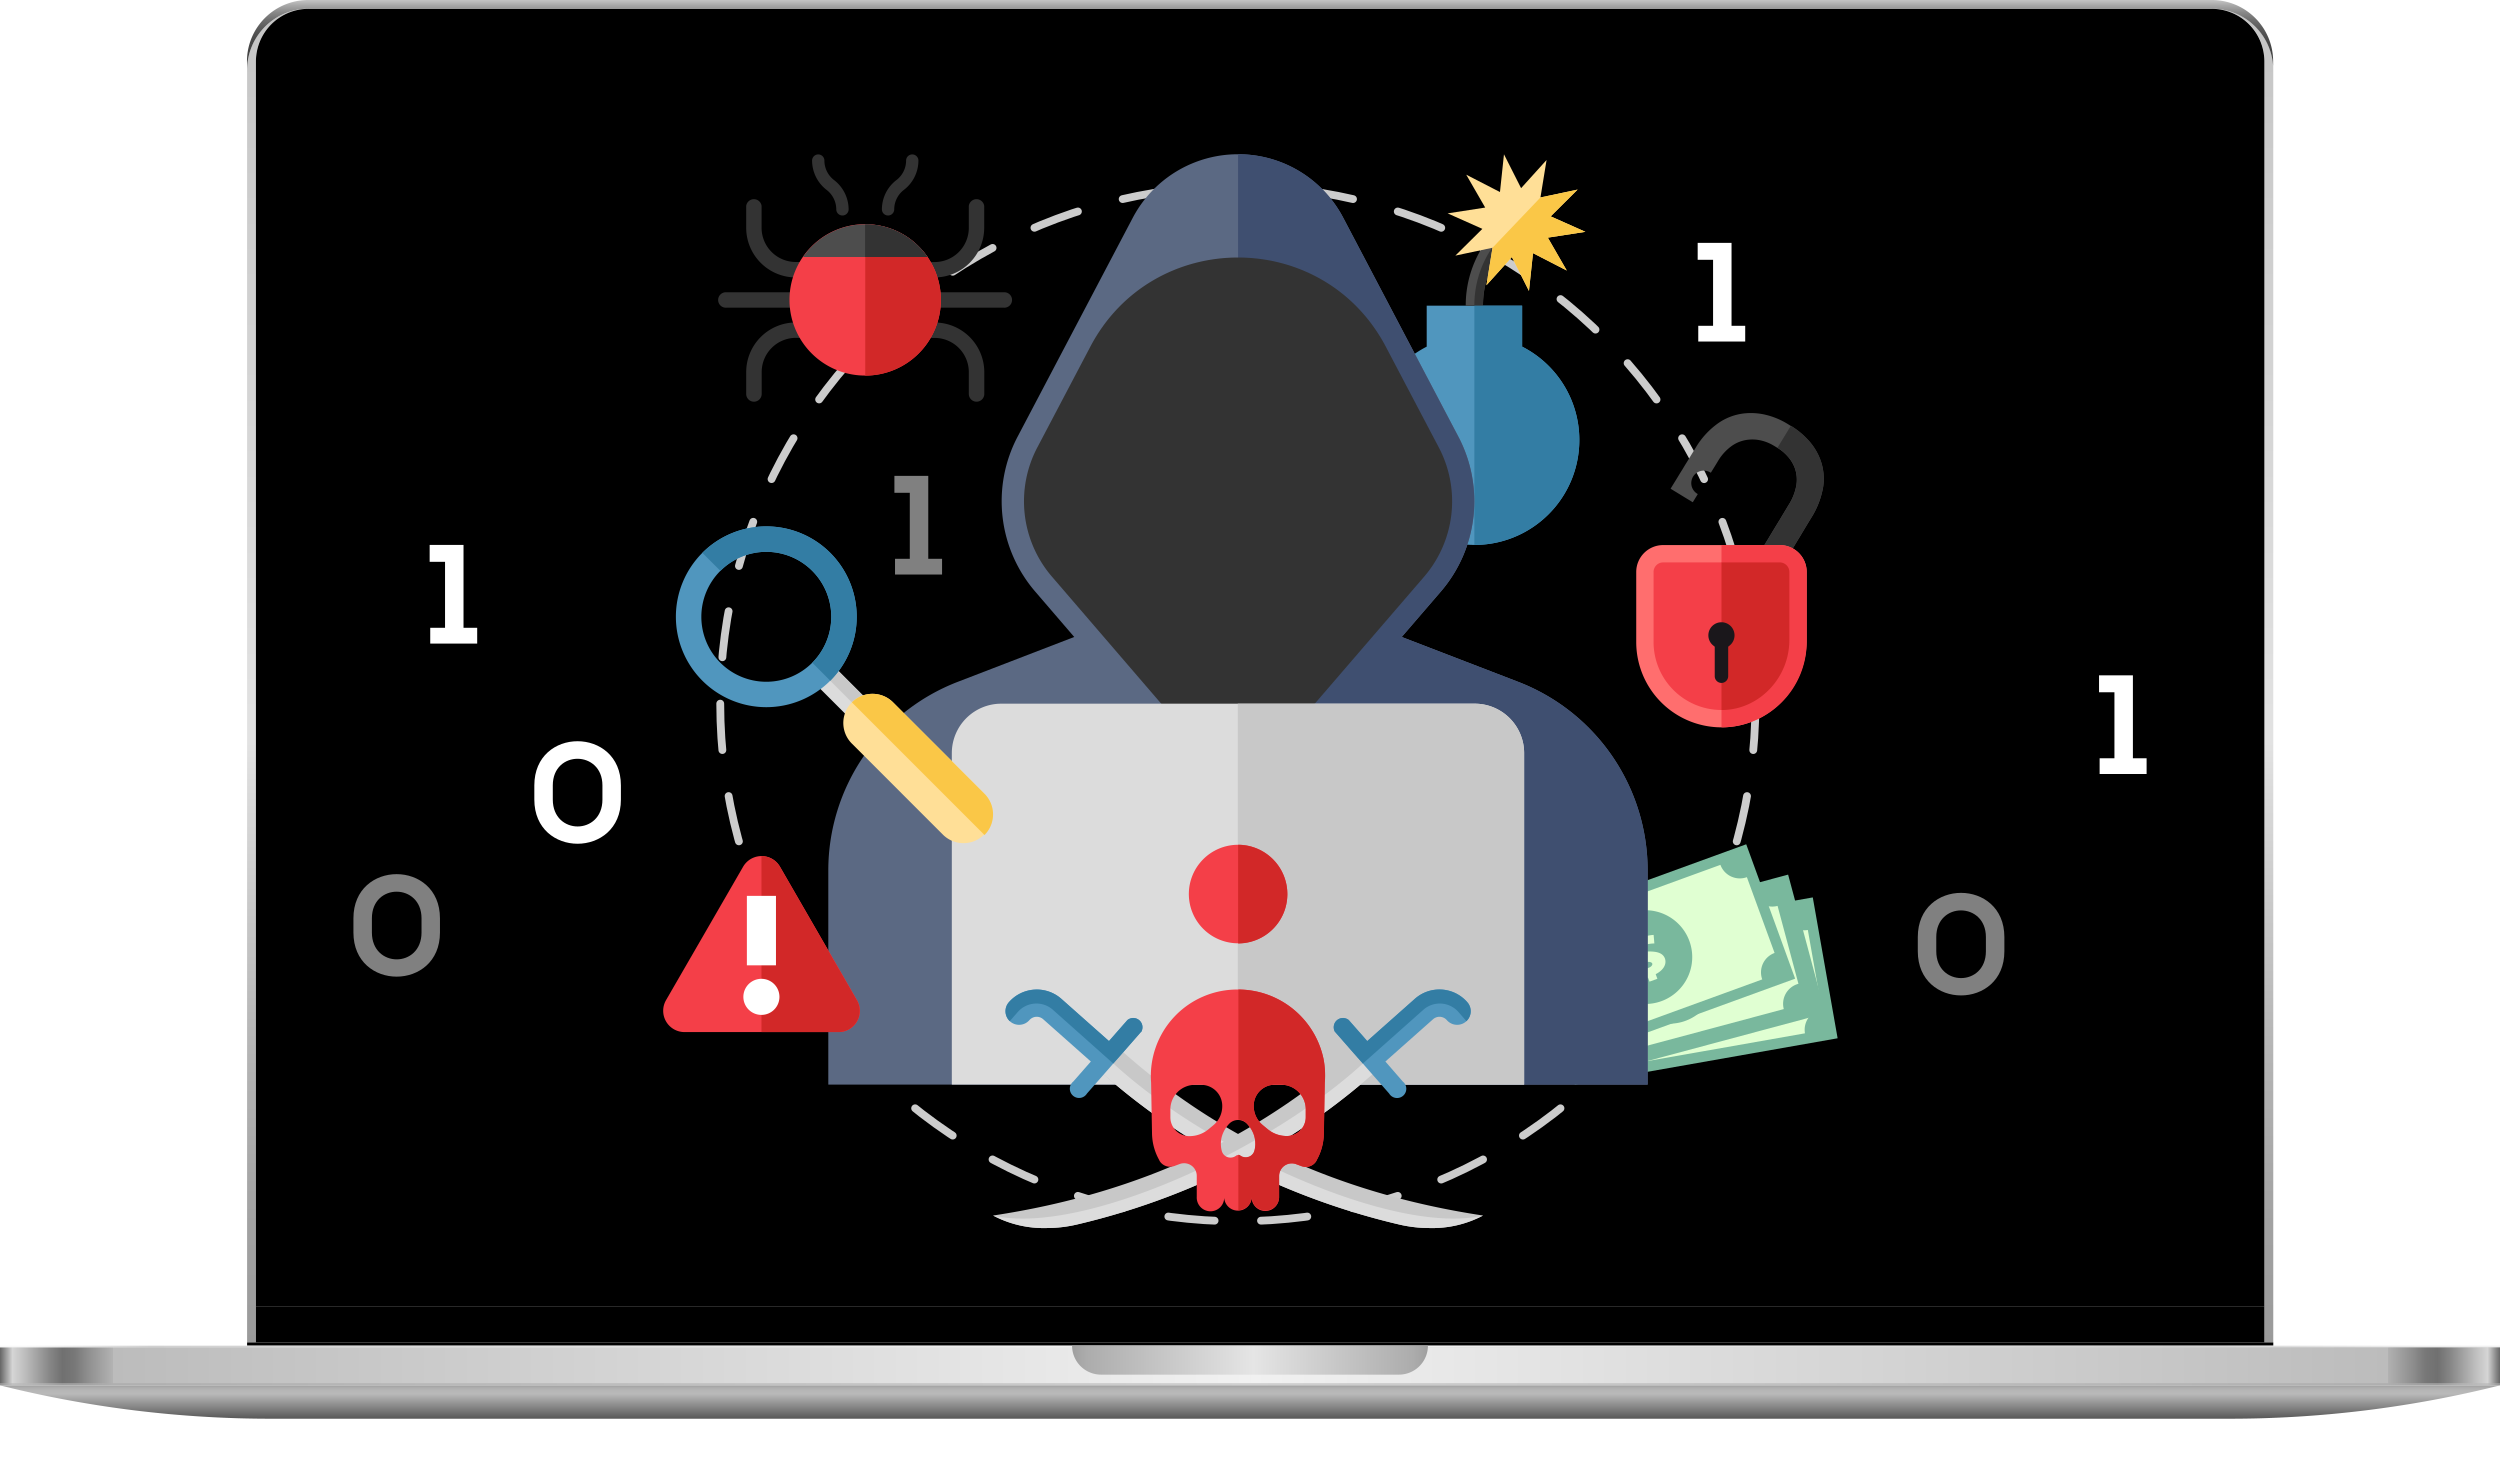 <svg xmlns="http://www.w3.org/2000/svg" xmlns:xlink="http://www.w3.org/1999/xlink" viewBox="0 0 812.05 473.84"><defs><style>.cls-1{mask:url(#mask);filter:url(#luminosity-noclip-3);}.cls-2,.cls-4,.cls-7{mix-blend-mode:multiply;}.cls-2{fill:url(#radial-gradient);}.cls-3{mask:url(#mask-2);filter:url(#luminosity-noclip-4);}.cls-4{fill:url(#linear-gradient);}.cls-5{isolation:isolate;}.cls-6{mask:url(#mask-3);}.cls-7{opacity:0.4;fill:url(#radial-gradient-2);}.cls-8{fill:url(#linear-gradient-2);}.cls-9{fill:url(#linear-gradient-3);}.cls-10{fill:url(#linear-gradient-4);}.cls-11{fill:url(#linear-gradient-5);}.cls-12{fill:url(#linear-gradient-6);}.cls-13{fill:url(#linear-gradient-7);}.cls-14{fill:url(#linear-gradient-8);}.cls-15{fill:url(#linear-gradient-9);}.cls-16{mask:url(#mask-4);}.cls-17{fill:url(#linear-gradient-10);}.cls-18{fill:url(#linear-gradient-11);}.cls-19{fill:none;stroke:#ccc;stroke-linecap:round;stroke-linejoin:round;stroke-width:2.54px;stroke-dasharray:15.09 15.09;}.cls-20{fill:#5096be;}.cls-21{fill:#4d4d4d;}.cls-22{fill:#333;}.cls-23{fill:#ffdf97;}.cls-24{fill:#337da4;}.cls-25{fill:#fac747;}.cls-26{fill:#79b89d;}.cls-27{fill:#e0ffd2;}.cls-28{fill:#dbf4c7;}.cls-29{fill:#ff6e6e;}.cls-30{fill:#f43f48;}.cls-31{fill:#d22828;}.cls-32{fill:#5b6983;}.cls-33{fill:#3f4f70;}.cls-34{fill:#dcdcdc;}.cls-35{fill:#c8c8c8;}.cls-36{fill:#1a171b;}.cls-37{fill:#fff;}.cls-38{opacity:0.5;}.cls-39{filter:url(#luminosity-noclip-2);}.cls-40{filter:url(#luminosity-noclip);}</style><filter id="luminosity-noclip" x="62.67" y="-5192.38" width="686.72" height="32766" filterUnits="userSpaceOnUse" color-interpolation-filters="sRGB"></filter><mask id="mask" x="62.67" y="-5192.38" width="686.72" height="32766" maskUnits="userSpaceOnUse"><g class="cls-40"></g></mask><radialGradient id="radial-gradient" cx="-2112.62" cy="20182.06" r="174.72" gradientTransform="translate(4949.21 -931.73) scale(2.15 0.07)" gradientUnits="userSpaceOnUse"><stop offset="0" stop-color="#fff"></stop><stop offset="0.09" stop-color="#f5f5f5"></stop><stop offset="0.23" stop-color="#dbdbdb"></stop><stop offset="0.41" stop-color="#afafaf"></stop><stop offset="0.63" stop-color="#747474"></stop><stop offset="0.88" stop-color="#282828"></stop><stop offset="1"></stop></radialGradient><filter id="luminosity-noclip-2" x="347.78" y="-5192.38" width="116.49" height="32766" filterUnits="userSpaceOnUse" color-interpolation-filters="sRGB"></filter><mask id="mask-2" x="347.78" y="-5192.38" width="116.49" height="32766" maskUnits="userSpaceOnUse"><g class="cls-39"></g></mask><linearGradient id="linear-gradient" x1="347.78" y1="442.16" x2="464.27" y2="442.16" gradientUnits="userSpaceOnUse"><stop offset="0" stop-color="#ccc"></stop><stop offset="0.52" stop-color="#b3b3b3"></stop><stop offset="0.77" stop-color="#b5b5b5"></stop><stop offset="0.89" stop-color="#bdbdbd"></stop><stop offset="0.99" stop-color="#cacaca"></stop><stop offset="1" stop-color="#ccc"></stop></linearGradient><filter id="luminosity-noclip-3" x="62.67" y="447.82" width="686.72" height="26.02" filterUnits="userSpaceOnUse" color-interpolation-filters="sRGB"></filter><mask id="mask-3" x="62.67" y="447.82" width="686.72" height="26.02" maskUnits="userSpaceOnUse"><g class="cls-1"><path class="cls-2" d="M749.39,460.54c0,7.18-122.94,13.3-346.82,13.3s-339.9-5.82-339.9-13,116-13,339.9-13S749.39,453.35,749.39,460.54Z"></path></g></mask><radialGradient id="radial-gradient-2" cx="-2112.62" cy="20182.06" r="174.72" gradientTransform="translate(4949.21 -931.73) scale(2.15 0.07)" gradientUnits="userSpaceOnUse"><stop offset="0"></stop><stop offset="1"></stop></radialGradient><linearGradient id="linear-gradient-2" x1="409.34" y1="436.04" x2="409.34" y2="2.83" gradientUnits="userSpaceOnUse"><stop offset="0" stop-color="#9a9a9a"></stop><stop offset="0.09" stop-color="#a2a2a2"></stop><stop offset="0.24" stop-color="#b8b8b8"></stop><stop offset="0.42" stop-color="#dbdbdb"></stop><stop offset="0.45" stop-color="#e2e2e2"></stop><stop offset="1" stop-color="#c5c5c5"></stop></linearGradient><linearGradient id="linear-gradient-3" x1="409.32" y1="22.61" x2="409.32" gradientUnits="userSpaceOnUse"><stop offset="0" stop-color="#404040"></stop><stop offset="0.28" stop-color="#434343"></stop><stop offset="0.45" stop-color="#4b4b4b"></stop><stop offset="0.59" stop-color="#595959"></stop><stop offset="0.71" stop-color="#6d6d6d"></stop><stop offset="0.82" stop-color="#888"></stop><stop offset="0.92" stop-color="#a7a7a7"></stop><stop offset="1" stop-color="#c5c5c5"></stop></linearGradient><linearGradient id="linear-gradient-4" y1="443.86" x2="406.03" y2="443.86" gradientUnits="userSpaceOnUse"><stop offset="0" stop-color="#929292"></stop><stop offset="0.01" stop-color="#c1c1c1"></stop><stop offset="0.03" stop-color="#b2b2b2"></stop><stop offset="0.05" stop-color="#9c9c9c"></stop><stop offset="0.07" stop-color="#a4a4a4"></stop><stop offset="0.09" stop-color="#afafaf"></stop><stop offset="1" stop-color="#cfcfcf"></stop></linearGradient><linearGradient id="linear-gradient-5" y1="437.41" x2="812.05" y2="437.41" gradientUnits="userSpaceOnUse"><stop offset="0.01" stop-color="#f8f8f8"></stop><stop offset="0.06" stop-color="#d0d0d0"></stop><stop offset="0.5" stop-color="#f8f8f8"></stop><stop offset="0.87" stop-color="#d0d0d0"></stop><stop offset="0.88" stop-color="#d3d3d3"></stop><stop offset="0.95" stop-color="#e9e9e9"></stop><stop offset="1" stop-color="#f1f1f1"></stop></linearGradient><linearGradient id="linear-gradient-6" x1="406.03" y1="443.86" x2="812.05" y2="443.86" gradientUnits="userSpaceOnUse"><stop offset="0" stop-color="#cfcfcf"></stop><stop offset="0.91" stop-color="#afafaf"></stop><stop offset="0.93" stop-color="#a4a4a4"></stop><stop offset="0.95" stop-color="#9c9c9c"></stop><stop offset="0.97" stop-color="#b2b2b2"></stop><stop offset="0.99" stop-color="#c1c1c1"></stop><stop offset="1" stop-color="#929292"></stop></linearGradient><linearGradient id="linear-gradient-7" y1="443.5" x2="406.03" y2="443.5" gradientUnits="userSpaceOnUse"><stop offset="0" stop-color="#666"></stop><stop offset="0.01" stop-color="#d5d5d5"></stop><stop offset="0.02" stop-color="#bdbdbd"></stop><stop offset="0.04" stop-color="#868686"></stop><stop offset="0.05" stop-color="#707070"></stop><stop offset="0.06" stop-color="#787878"></stop><stop offset="0.07" stop-color="#8e8e8e"></stop><stop offset="0.09" stop-color="#b2b2b2"></stop><stop offset="0.09" stop-color="#bcbcbc"></stop><stop offset="1" stop-color="#f1f1f1"></stop></linearGradient><linearGradient id="linear-gradient-8" x1="406.03" y1="443.5" x2="812.05" y2="443.5" gradientUnits="userSpaceOnUse"><stop offset="0" stop-color="#f1f1f1"></stop><stop offset="0.91" stop-color="#bcbcbc"></stop><stop offset="0.91" stop-color="#b2b2b2"></stop><stop offset="0.93" stop-color="#8e8e8e"></stop><stop offset="0.94" stop-color="#787878"></stop><stop offset="0.95" stop-color="#707070"></stop><stop offset="0.96" stop-color="#868686"></stop><stop offset="0.98" stop-color="#bdbdbd"></stop><stop offset="0.99" stop-color="#d5d5d5"></stop><stop offset="1" stop-color="#666"></stop></linearGradient><linearGradient id="linear-gradient-9" x1="348.23" y1="441.81" x2="463.82" y2="441.81" gradientUnits="userSpaceOnUse"><stop offset="0" stop-color="#9f9f9f"></stop><stop offset="0.04" stop-color="#acacac"></stop><stop offset="0.51" stop-color="#e5e5e5"></stop><stop offset="0.96" stop-color="#acacac"></stop><stop offset="1" stop-color="#9f9f9f"></stop></linearGradient><filter id="luminosity-noclip-4" x="347.78" y="437.1" width="116.49" height="10.1" filterUnits="userSpaceOnUse" color-interpolation-filters="sRGB"></filter><mask id="mask-4" x="347.78" y="437.1" width="116.49" height="10.1" maskUnits="userSpaceOnUse"><g class="cls-3"><path class="cls-4" d="M463.82,437.1a9.41,9.41,0,0,1-9.41,9.41H357.64a9.4,9.4,0,0,1-9.4-9.41h-.46v.71a9.41,9.41,0,0,0,9.41,9.4h97.67a9.4,9.4,0,0,0,9.41-9.4v-.71Z"></path></g></mask><linearGradient id="linear-gradient-10" x1="347.78" y1="442.16" x2="464.27" y2="442.16" gradientUnits="userSpaceOnUse"><stop offset="0" stop-color="#f7f7f7"></stop><stop offset="0.52" stop-color="#f8f8f8"></stop><stop offset="1" stop-color="#f7f7f7"></stop></linearGradient><linearGradient id="linear-gradient-11" x1="406.03" y1="460.83" x2="406.03" y2="450" gradientUnits="userSpaceOnUse"><stop offset="0" stop-color="#575757"></stop><stop offset="0.74" stop-color="#b9b9b9"></stop><stop offset="0.85" stop-color="#b6b6b6"></stop><stop offset="0.94" stop-color="#acacac"></stop><stop offset="1" stop-color="#9f9f9f"></stop></linearGradient></defs><title>ddos protection</title><g class="cls-5"><g id="Layer_2" data-name="Layer 2"><g id="object"><g class="cls-6"><path class="cls-7" d="M749.39,460.54c0,7.18-122.94,13.3-346.82,13.3s-339.9-5.82-339.9-13,116-13,339.9-13S749.39,453.35,749.39,460.54Z"></path></g><path class="cls-8" d="M718.4,2.83H100.32A19.92,19.92,0,0,0,80.26,22.61V436h2.87V19.78a16.81,16.81,0,0,1,.2-2.57c0-.28.09-.56.15-.83s.12-.55.19-.82.15-.54.23-.8a16.83,16.83,0,0,1,3.42-6c.18-.21.36-.41.55-.6a4,4,0,0,1,.29-.29A17.25,17.25,0,0,1,91,5.54c.35-.22.71-.43,1.07-.63s.74-.38,1.12-.54h0L94,4.05h0a17.43,17.43,0,0,1,6.28-1.17H718.36a17.29,17.29,0,0,1,8.17,2c.36.2.72.41,1.07.63s.9.61,1.34.94h0l.63.51h0c.31.26.61.54.9.83.1.09.19.19.29.29s.37.39.55.6a16.67,16.67,0,0,1,4.19,11.06V436h2.9V21.37A19.94,19.94,0,0,0,718.4,2.83Z"></path><path class="cls-9" d="M80.22,19.78A19.92,19.92,0,0,1,100.28,0H718.36a19.92,19.92,0,0,1,20,19.78v1.59a19.94,19.94,0,0,0-20-18.54H100.32A19.92,19.92,0,0,0,80.26,22.61Z"></path><rect x="83.13" y="424.47" width="652.38" height="11.58"></rect><path d="M735.51,19.87v404.6H83.13V19.87a17.1,17.1,0,0,1,17.15-17H718.36A17.1,17.1,0,0,1,735.51,19.87Z"></path><polygon points="738.41 436.04 738.41 437.1 735.51 437.1 735.51 437.1 83.13 437.1 83.13 437.1 80.26 437.1 80.26 436.04 738.41 436.04"></polygon><rect class="cls-10" y="437.71" width="406.03" height="12.29"></rect><rect class="cls-11" y="437.1" width="812.05" height="0.61"></rect><rect class="cls-12" x="406.03" y="437.71" width="406.03" height="12.29"></rect><rect class="cls-13" y="437.71" width="406.03" height="11.56"></rect><rect class="cls-14" x="406.03" y="437.71" width="406.03" height="11.56"></rect><path class="cls-15" d="M463.82,437.1a9.41,9.41,0,0,1-9.41,9.41H357.64a9.41,9.41,0,0,1-9.41-9.41Z"></path><g class="cls-16"><path class="cls-17" d="M463.82,437.1a9.41,9.41,0,0,1-9.41,9.41H357.64a9.4,9.4,0,0,1-9.4-9.41h-.46v.71a9.41,9.41,0,0,0,9.41,9.4h97.67a9.4,9.4,0,0,0,9.41-9.4v-.71Z"></path></g><path class="cls-18" d="M0,450a362.3,362.3,0,0,0,88.19,10.83H723.86A362.24,362.24,0,0,0,812.05,450H0Z"></path><circle class="cls-19" cx="402.07" cy="228.57" r="168.12"></circle><path class="cls-20" d="M513,142.93a34.07,34.07,0,1,1-49.58-30.33V99.29h31V112.6A34,34,0,0,1,513,142.93Z"></path><path class="cls-21" d="M494.33,74.7a30,30,0,0,0-12.62,24.42v.17H476.1v-.17a35.58,35.58,0,0,1,15-29l1.54,2.17Z"></path><path class="cls-22" d="M494.33,74.7a30,30,0,0,0-12.62,24.42v.17H478.9a33.11,33.11,0,0,1,13.74-27Z"></path><polygon class="cls-23" points="502.76 77.19 508.92 87.88 497.95 82.23 496.64 94.5 491.09 83.5 482.82 92.65 484.8 80.47 472.73 83.03 481.5 74.34 470.22 69.31 482.42 67.42 476.26 56.74 487.22 62.38 488.52 50.12 494.08 61.12 502.36 51.96 500.37 64.14 512.44 61.58 503.69 70.28 514.96 75.3 502.76 77.19"></polygon><path class="cls-24" d="M513,142.93A34.07,34.07,0,0,1,478.9,177V99.29h15.52V112.6A34,34,0,0,1,513,142.93Z"></path><polygon class="cls-25" points="502.76 77.19 508.92 87.88 497.95 82.23 496.64 94.5 491.09 83.5 482.82 92.65 484.8 80.47 500.37 64.14 512.44 61.58 503.69 70.28 514.96 75.3 502.76 77.19"></polygon><rect class="cls-26" x="506.84" y="298.67" width="86.68" height="46.46" transform="translate(-47.54 100.43) rotate(-10)"></rect><path class="cls-27" d="M591.77,327.88l-4.55-25.81a6.7,6.7,0,0,1-7.77-5.44L514,308.17a6.7,6.7,0,0,1-5.44,7.76l4.55,25.81a6.71,6.71,0,0,1,7.77,5.44l65.41-11.54A6.7,6.7,0,0,1,591.77,327.88Z"></path><path class="cls-26" d="M565.19,319.26a15.24,15.24,0,1,0-12.36,17.65A15.24,15.24,0,0,0,565.19,319.26Z"></path><path id="currency-dollar-icon" class="cls-28" d="M549.36,319.92c-1.31-.3-1.38-1.43.42-1.84a12.8,12.8,0,0,1,4.05,0s.21-2.26.25-2.78a19.58,19.58,0,0,0-3.78.05l-.26-1.46-2.68.47.28,1.6c-2.86,1.06-3.73,3.1-3.49,4.43.56,3.22,5.24,2.93,6.66,3.2,1.67.29,1.52,1.36.22,1.84a11.82,11.82,0,0,1-5.16.12l-.43,2.75a13.38,13.38,0,0,0,4.43.31l.25,1.41,2.68-.47-.27-1.58c2.36-.71,4.17-2.31,3.78-4.51C555.81,320.6,552,320.43,549.36,319.92Z"></path><rect class="cls-26" x="498.89" y="294.01" width="86.68" height="46.46" transform="matrix(0.97, -0.26, 0.26, 0.97, -63.63, 151.15)"></rect><path class="cls-27" d="M584.17,319.56l-6.78-25.31a6.7,6.7,0,0,1-8.21-4.74L505,306.7a6.69,6.69,0,0,1-4.74,8.21l6.79,25.31a6.72,6.72,0,0,1,8.21,4.74l64.15-17.19A6.72,6.72,0,0,1,584.17,319.56Z"></path><path class="cls-26" d="M556.94,313.3A15.23,15.23,0,1,0,546.17,332,15.23,15.23,0,0,0,556.94,313.3Z"></path><path id="currency-dollar-icon-2" data-name="currency-dollar-icon" class="cls-28" d="M541.24,315.33c-1.34-.18-1.5-1.31.26-1.87a12.76,12.76,0,0,1,4-.38s0-2.27,0-2.79a18.7,18.7,0,0,0-3.77.38l-.38-1.44-2.63.71.42,1.56c-2.76,1.31-3.45,3.42-3.1,4.72.85,3.16,5.48,2.47,6.92,2.61,1.69.14,1.63,1.22.38,1.81a11.76,11.76,0,0,1-5.13.57l-.19,2.78a13.74,13.74,0,0,0,4.44-.07l.37,1.38,2.63-.71-.41-1.54c2.29-.91,4-2.67,3.38-4.82C547.72,315.44,544,315.6,541.24,315.33Z"></path><rect class="cls-26" x="491.09" y="287.65" width="86.68" height="46.46" transform="translate(-74.1 201.54) rotate(-20)"></rect><path class="cls-27" d="M576.42,309.54l-9-24.62a6.7,6.7,0,0,1-8.59-4l-62.42,22.72a6.7,6.7,0,0,1-4,8.59l9,24.62a6.71,6.71,0,0,1,8.59,4l62.41-22.72A6.71,6.71,0,0,1,576.42,309.54Z"></path><path class="cls-26" d="M548.75,305.67a15.23,15.23,0,1,0-9.11,19.53A15.23,15.23,0,0,0,548.75,305.67Z"></path><path id="currency-dollar-icon-3" data-name="currency-dollar-icon" class="cls-27" d="M533.28,309.07c-1.35-.07-1.61-1.17.09-1.89a13,13,0,0,1,4-.73s-.19-2.26-.24-2.78a18.24,18.24,0,0,0-3.71.71l-.51-1.4-2.56.93.55,1.52c-2.63,1.55-3.13,3.71-2.67,5,1.12,3.06,5.67,2,7.12,2,1.7,0,1.73,1.08.53,1.77a11.71,11.71,0,0,1-5,1l0,2.78a13.47,13.47,0,0,0,4.42-.46l.49,1.34,2.56-.93-.55-1.5c2.2-1.11,3.71-3,3-5.1C539.75,308.61,536,309.1,533.28,309.07Z"></path><path class="cls-21" d="M576.74,145.07l0,0-.5-.3Z"></path><path class="cls-21" d="M577.31,145.42l-.53-.33Z"></path><path class="cls-21" d="M580.58,137.54l-.29-.17Z"></path><path class="cls-21" d="M592.21,158.09a27.5,27.5,0,0,1-4,10.29c-.67,1.11-1.35,2.21-2,3.31l-2,3.32-2,3.31c-.68,1.1-1.35,2.19-2,3.31l-1.8-1.12-1.07-.64-.72-.45-1.8-1.1c-.32-.2-.66-.4-1-.61s-.54-.32-.82-.49l2-3.31,2-3.31c.68-1.09,1.36-2.21,2-3.3l2-3.31a17.5,17.5,0,0,0,2.49-6.35,11.19,11.19,0,0,0-.38-5.25,11.62,11.62,0,0,0-2.37-4.08,14.07,14.07,0,0,0-3.25-2.76s0,0,0,0l-.05,0-.11-.08-1.14-.69a.63.63,0,0,0-.12-.07,14.11,14.11,0,0,0-3.7-1.55,12.72,12.72,0,0,0-4.72-.31,11.34,11.34,0,0,0-5,1.9,16.11,16.11,0,0,0-4.65,5.08c-1,1.65-1.73,2.83-2.29,3.73a4.14,4.14,0,0,0-2.28-.69,4.05,4.05,0,0,0-1.95,7.61l-1.63,2.66c-.28-.16-.55-.33-.82-.5s-.66-.39-1-.6l-1.8-1.1-.73-.45c-.36-.21-.71-.44-1.06-.65-.61-.36-1.2-.73-1.8-1.1,1.29-2.12,2.14-3.47,2.73-4.46s1-1.59,1.35-2.19.73-1.22,1.34-2.2l2.73-4.46a25.92,25.92,0,0,1,7.36-8,18.31,18.31,0,0,1,8-3.1,20.63,20.63,0,0,1,7.79.51,24.57,24.57,0,0,1,6.6,2.79l.26.16.33.2.54.34a1,1,0,0,0,.17.1l0,0h0l0,0a25.83,25.83,0,0,1,5.53,4.59,19.24,19.24,0,0,1,4,6.63A17.68,17.68,0,0,1,592.21,158.09Z"></path><path class="cls-22" d="M592.21,158.09a27.5,27.5,0,0,1-4,10.29c-.67,1.11-1.35,2.21-2,3.31l-2,3.32-2,3.31c-.68,1.1-1.35,2.19-2,3.31l-1.8-1.12-1.07-.64-.72-.45-1.8-1.1c-.32-.2-.66-.4-1-.61s-.54-.32-.82-.49l2-3.31,2-3.31c.68-1.09,1.36-2.21,2-3.3l2-3.31a17.5,17.5,0,0,0,2.49-6.35,11.19,11.19,0,0,0-.38-5.25,11.62,11.62,0,0,0-2.37-4.08,14.07,14.07,0,0,0-3.25-2.76s0,0,0,0l-.05,0-.11-.08,4.39-7.18a1,1,0,0,0,.17.1l0,0h0l0,0a25.83,25.83,0,0,1,5.53,4.59,19.24,19.24,0,0,1,4,6.63A17.68,17.68,0,0,1,592.21,158.09Z"></path><path class="cls-29" d="M531.48,185.8a8.75,8.75,0,0,1,8.75-8.75H578.1a8.75,8.75,0,0,1,8.75,8.75v22.11c0,15-11.65,27.78-26.64,28.33a27.72,27.72,0,0,1-28.73-27.67Z"></path><path class="cls-30" d="M581.22,185.81v22.1c0,12.09-9.52,22.27-21.21,22.71h-.84a22.09,22.09,0,0,1-22.06-22.06V185.81a3.12,3.12,0,0,1,3.13-3.13h37.85A3.13,3.13,0,0,1,581.22,185.81Z"></path><path class="cls-30" d="M586.85,208.57a27.72,27.72,0,0,1-27.68,27.69V177.05H578.1a8.75,8.75,0,0,1,8.75,8.75Z"></path><path class="cls-31" d="M581.22,185.81v22.1c0,12.09-9.52,22.27-21.21,22.71h-.84V182.68h18.92A3.13,3.13,0,0,1,581.22,185.81Z"></path><path class="cls-32" d="M535.19,282.75v69.56H269.05V282.75a65.66,65.66,0,0,1,42.06-61.28l37.82-14.57-12.67-14.74a45,45,0,0,1-5.72-50.32l37.4-71.09a38.63,38.63,0,0,1,68.38,0l37.38,71.07A45,45,0,0,1,468,192.16L455.3,206.9l37.83,14.57A65.64,65.64,0,0,1,535.19,282.75Z"></path><path class="cls-33" d="M535.19,282.75v69.56H402.14V50.11a38.3,38.3,0,0,1,34.18,20.66l37.38,71.07A45,45,0,0,1,468,192.16L455.3,206.9l37.83,14.57A65.64,65.64,0,0,1,535.19,282.75Z"></path><path class="cls-22" d="M402.11,257.55,341.77,187.4A37.52,37.52,0,0,1,337,145.23l17.15-32.6c20.33-38.65,75.66-38.64,96,0l17.15,32.6a37.55,37.55,0,0,1-4.79,42.18Z"></path><path class="cls-34" d="M495.07,244.63V352.31H309.17V244.63a16.06,16.06,0,0,1,16.06-16.06H479A16.06,16.06,0,0,1,495.07,244.63Z"></path><path class="cls-35" d="M495.07,244.63V352.31h-93V228.57H479A16.06,16.06,0,0,1,495.07,244.63Z"></path><path class="cls-30" d="M418.16,290.46a16,16,0,1,1-16-16.06A16,16,0,0,1,418.16,290.46Z"></path><path class="cls-31" d="M418.16,290.46a16,16,0,0,1-16,16V274.4A16.05,16.05,0,0,1,418.16,290.46Z"></path><path class="cls-22" d="M326,99.94h-90a2.51,2.51,0,1,1,0-5h90a2.51,2.51,0,1,1,0,5Z"></path><path class="cls-22" d="M303.59,90.12h-4.66a2.51,2.51,0,1,1,0-5h4.66A11.11,11.11,0,0,0,314.69,74V66.9a2.52,2.52,0,0,1,5,0V74A16.15,16.15,0,0,1,303.59,90.12Z"></path><path class="cls-22" d="M317.21,130.48a2.52,2.52,0,0,1-2.52-2.52v-7.09a11.12,11.12,0,0,0-11.1-11.11h-4.66a2.51,2.51,0,1,1,0-5h4.66a16.15,16.15,0,0,1,16.13,16.13V128A2.52,2.52,0,0,1,317.21,130.48Z"></path><path class="cls-22" d="M263.16,90.12h-4.65A16.14,16.14,0,0,1,242.38,74V66.9a2.52,2.52,0,0,1,5,0V74a11.11,11.11,0,0,0,11.1,11.1h4.65a2.51,2.51,0,1,1,0,5Z"></path><path class="cls-22" d="M244.89,130.48a2.52,2.52,0,0,1-2.51-2.52v-7.09a16.14,16.14,0,0,1,16.13-16.13h4.65a2.51,2.51,0,1,1,0,5h-4.65a11.12,11.12,0,0,0-11.1,11.11V128A2.52,2.52,0,0,1,244.89,130.48Z"></path><path class="cls-30" d="M305.62,97.43a24.59,24.59,0,1,1-4.36-14A24.57,24.57,0,0,1,305.62,97.43Z"></path><path class="cls-31" d="M305.62,97.43A24.57,24.57,0,0,1,281.05,122V72.86a24.59,24.59,0,0,1,24.58,24.57Z"></path><path class="cls-21" d="M301.26,83.47H260.84a24.55,24.55,0,0,1,40.42,0Z"></path><path class="cls-22" d="M301.26,83.47H281V72.86A24.5,24.5,0,0,1,301.26,83.47Z"></path><path class="cls-22" d="M288.46,70a2,2,0,0,1-2-2,12,12,0,0,1,4.68-9.48l.08-.06a8,8,0,0,0,3.1-6.3,2,2,0,1,1,4,0,12,12,0,0,1-4.68,9.49l-.08.06a8,8,0,0,0-3.1,6.29A2,2,0,0,1,288.46,70Z"></path><path class="cls-22" d="M273.64,70a2,2,0,0,1-2-2,8,8,0,0,0-3.11-6.29,12.09,12.09,0,0,1-4.75-9.55,2,2,0,0,1,4,0,8,8,0,0,0,3.1,6.3A12.07,12.07,0,0,1,275.65,68,2,2,0,0,1,273.64,70Z"></path><rect class="cls-34" x="268.43" y="215.79" width="8.28" height="16.44" transform="translate(-78.57 258.35) rotate(-45)"></rect><rect class="cls-35" x="271.96" y="214.33" width="4.14" height="16.44" transform="translate(-77.1 258.96) rotate(-45)"></rect><path class="cls-20" d="M228.13,179.58a29.37,29.37,0,1,0,41.56,0A29.4,29.4,0,0,0,228.13,179.58Zm35.7,35.69a21.1,21.1,0,1,1,0-29.84A21.12,21.12,0,0,1,263.83,215.27Z"></path><path class="cls-24" d="M269.69,179.58a29.41,29.41,0,0,1,0,41.54l-5.84-5.85A21.1,21.1,0,0,0,234,185.43l-5.86-5.85A29.42,29.42,0,0,1,269.69,179.58Z"></path><path class="cls-23" d="M290.08,228.14l29.71,29.7a9.47,9.47,0,0,1-13.39,13.39l-29.7-29.7a9.46,9.46,0,0,1,13.38-13.39Z"></path><path class="cls-25" d="M290.08,228.14l29.71,29.7a9.47,9.47,0,0,1,0,13.39l-43.08-43.08A9.45,9.45,0,0,1,290.08,228.14Z"></path><path class="cls-36" d="M559.16,221.83a2.19,2.19,0,0,1-2.18-2.19v-9.58l-.45-.36a4.21,4.21,0,0,1-1.62-3.31,4.25,4.25,0,1,1,6.89,3.31l-.45.36v9.58A2.19,2.19,0,0,1,559.16,221.83Z"></path><path class="cls-35" d="M481.73,394.83l-.13.06a35.2,35.2,0,0,1-17.26,4,42.92,42.92,0,0,1-10-1.18,232.48,232.48,0,0,1-58.15-22.22A214,214,0,0,1,356.29,347l-.1-.08-1-.89,6.35-7.24,1.12,1C393.92,368.33,432.94,387.48,481.73,394.83Z"></path><path class="cls-34" d="M481.73,394.83l-.13.06a35.2,35.2,0,0,1-17.26,4,42.92,42.92,0,0,1-10-1.18,232.48,232.48,0,0,1-58.15-22.22A214,214,0,0,1,356.29,347l-.1-.08,3.15-3.59,1.11,1C391.25,373.41,453.1,401.51,481.73,394.83Z"></path><path class="cls-20" d="M370.61,335.2l-6,6.86-3,3.4-2.86,3.27-5.68,6.47a3,3,0,1,1-4.45-3.89l5.71-6.51-15.48-13.73a3.15,3.15,0,0,0-4.46.27l-.05.05a4.44,4.44,0,0,1-6.26.38l-.12-.11a4.43,4.43,0,0,1-.26-6.15l.05-.06a12.05,12.05,0,0,1,17-1l15.44,13.7,6-6.83a3,3,0,0,1,4.45,3.89Z"></path><path class="cls-24" d="M370.61,335.2l-6,6.86-3,3.4L342,328a8.05,8.05,0,0,0-11.37.68l-2.63,3a4.43,4.43,0,0,1-.26-6.15l.05-.06a12.05,12.05,0,0,1,17-1l15.44,13.7,6-6.83a3,3,0,0,1,4.45,3.89Z"></path><path class="cls-35" d="M322.56,394.83l.13.06a35.16,35.16,0,0,0,17.26,4,42.92,42.92,0,0,0,10-1.18,232.48,232.48,0,0,0,58.15-22.22A214,214,0,0,0,448,347l.09-.08,1-.89-6.34-7.24-1.12,1C410.37,368.33,371.35,387.48,322.56,394.83Z"></path><path class="cls-34" d="M322.56,394.83l.13.06a35.16,35.16,0,0,0,17.26,4,42.92,42.92,0,0,0,10-1.18,232.48,232.48,0,0,0,58.15-22.22A214,214,0,0,0,448,347l.09-.08L445,343.35l-1.12,1C413,373.41,351.19,401.51,322.56,394.83Z"></path><path class="cls-20" d="M433.68,335.2l6,6.86,3,3.4,2.86,3.27,5.68,6.47a3,3,0,1,0,4.44-3.89L450,344.8l15.48-13.73a3.15,3.15,0,0,1,4.46.27l.05.05a4.44,4.44,0,0,0,6.26.38l.11-.11a4.42,4.42,0,0,0,.26-6.15l-.05-.06a12,12,0,0,0-17-1l-15.44,13.7-6-6.83a3,3,0,0,0-4.45,3.89Z"></path><path class="cls-24" d="M433.68,335.2l6,6.86,3,3.4L462.33,328a8.05,8.05,0,0,1,11.37.68l2.62,3a4.42,4.42,0,0,0,.26-6.15l-.05-.06a12,12,0,0,0-17-1l-15.44,13.7-6-6.83a3,3,0,0,0-4.45,3.89Z"></path><path class="cls-30" d="M429.93,344.06a28.35,28.35,0,0,0-27.68-22.64h-.11a28.08,28.08,0,0,0-28.24,30.21l.3,16.62a18.1,18.1,0,0,0,2.39,8.65l0,.07a4,4,0,0,0,4.9,1.76l1.67-.62a4.11,4.11,0,0,1,5.57,3.84v6.83a4.46,4.46,0,1,0,8.91,0c0,.09,0,.16,0,.23a4.46,4.46,0,0,0,4.45,4.23h.11a4.45,4.45,0,0,0,4.36-4.45,1.62,1.62,0,0,0,0,.23,4.45,4.45,0,0,0,8.9-.23V382a4.11,4.11,0,0,1,5.57-3.84l1.67.62a4,4,0,0,0,4.9-1.76l0-.07a18.24,18.24,0,0,0,2.39-8.65l.3-16.62A28.25,28.25,0,0,0,429.93,344.06Zm-35.75,21.39-1.68,1.39a9.62,9.62,0,0,1-6.11,2.2h-.1a6.13,6.13,0,0,1-6.13-6.13v-2.48a8,8,0,0,1,8-8.05h2a6.85,6.85,0,0,1,6.85,6.85v.1A8,8,0,0,1,394.18,365.45Zm13.61,6.08a9.18,9.18,0,0,1-.32,2.39,2.92,2.92,0,0,1-2.82,2.09h0a2.94,2.94,0,0,1-1.76-.59,1.16,1.16,0,0,0-.61-.22,1.07,1.07,0,0,0-.81.22,3,3,0,0,1-1.77.59h0a2.91,2.91,0,0,1-2.82-2.09,9.18,9.18,0,0,1-.32-2.39v0a8.89,8.89,0,0,1,.79-3.66v0a10.26,10.26,0,0,1,1.89-2.82l0,0a4,4,0,0,1,3-1.25,4,4,0,0,1,2.81,1.25l0,0a10.07,10.07,0,0,1,1.9,2.82v0a8.89,8.89,0,0,1,.79,3.66Zm16.34-8.62A6.13,6.13,0,0,1,418,369h-.1a9.6,9.6,0,0,1-6.11-2.2l-1.68-1.39a8,8,0,0,1-2.88-6.12v-.1a6.85,6.85,0,0,1,6.85-6.85h2a8,8,0,0,1,8.05,8.05Z"></path><path class="cls-31" d="M429.93,344.06a28.35,28.35,0,0,0-27.68-22.64v42.26a4,4,0,0,1,2.81,1.25l0,0a10.07,10.07,0,0,1,1.9,2.82v0a8.89,8.89,0,0,1,.79,3.66v0a9.18,9.18,0,0,1-.32,2.39,2.92,2.92,0,0,1-2.82,2.09h0a2.94,2.94,0,0,1-1.76-.59,1.16,1.16,0,0,0-.61-.22v18a4.45,4.45,0,0,0,4.36-4.45,1.62,1.62,0,0,0,0,.23,4.45,4.45,0,0,0,8.9-.23V382a4.11,4.11,0,0,1,5.57-3.84l1.67.62a4,4,0,0,0,4.9-1.76l0-.07a18.24,18.24,0,0,0,2.39-8.65l.3-16.62A28.25,28.25,0,0,0,429.93,344.06Zm-5.8,18.85A6.13,6.13,0,0,1,418,369h-.1a9.6,9.6,0,0,1-6.11-2.2l-1.68-1.39a8,8,0,0,1-2.88-6.12v-.1a6.85,6.85,0,0,1,6.85-6.85h2a8,8,0,0,1,8.05,8.05Z"></path><path class="cls-30" d="M272.34,335.24h-50a6.92,6.92,0,0,1-6-10.37l12.51-21.65,12.52-21.68a6.92,6.92,0,0,1,12,0l12.51,21.68,12.49,21.65A6.9,6.9,0,0,1,272.34,335.24Z"></path><path class="cls-31" d="M272.34,335.24h-25V278.1a6.86,6.86,0,0,1,6,3.44l12.51,21.68,12.49,21.65A6.9,6.9,0,0,1,272.34,335.24Z"></path><path class="cls-37" d="M252.05,313.56H242.6V291h9.45Zm1.13,10.24a5.86,5.86,0,1,0-5.86,5.86A5.86,5.86,0,0,0,253.18,323.8Z"></path><path class="cls-37" d="M173.56,255.1c0-19.14,28.12-19.09,28.12,0v4.63c0,19.09-28.12,19.14-28.12,0Zm6,4.63c0,11.63,16.12,11.63,16.12,0V255.1c0-11.44-16.12-11.58-16.12,0Z"></path><g class="cls-38"><path class="cls-37" d="M622.94,304.36c0-19.14,28.12-19.1,28.12,0V309c0,19.09-28.12,19.14-28.12,0Zm6,4.62c0,11.63,16.12,11.63,16.12,0v-4.62c0-11.45-16.12-11.59-16.12,0Z"></path></g><g class="cls-38"><path class="cls-37" d="M114.8,298.28c0-19.14,28.11-19.1,28.11,0v4.62c0,19.09-28.11,19.14-28.11,0Zm6,4.62c0,11.63,16.12,11.63,16.12,0v-4.62c0-11.45-16.12-11.59-16.12,0Z"></path></g><path class="cls-37" d="M682,246.3h4.81V224.87h-5v-5.5h11V246.3h4.45v5.12H682Z"></path><path class="cls-37" d="M139.75,203.92h4.81V182.49h-5V177h11v26.92H155v5.13H139.75Z"></path><g class="cls-38"><path class="cls-37" d="M290.72,181.5h4.8V160.07h-5v-5.5h11V181.5H306v5.12H290.72Z"></path></g><path class="cls-37" d="M551.63,105.82h4.81V84.39h-5v-5.5h11v26.93h4.44v5.12H551.63Z"></path></g></g></g></svg>